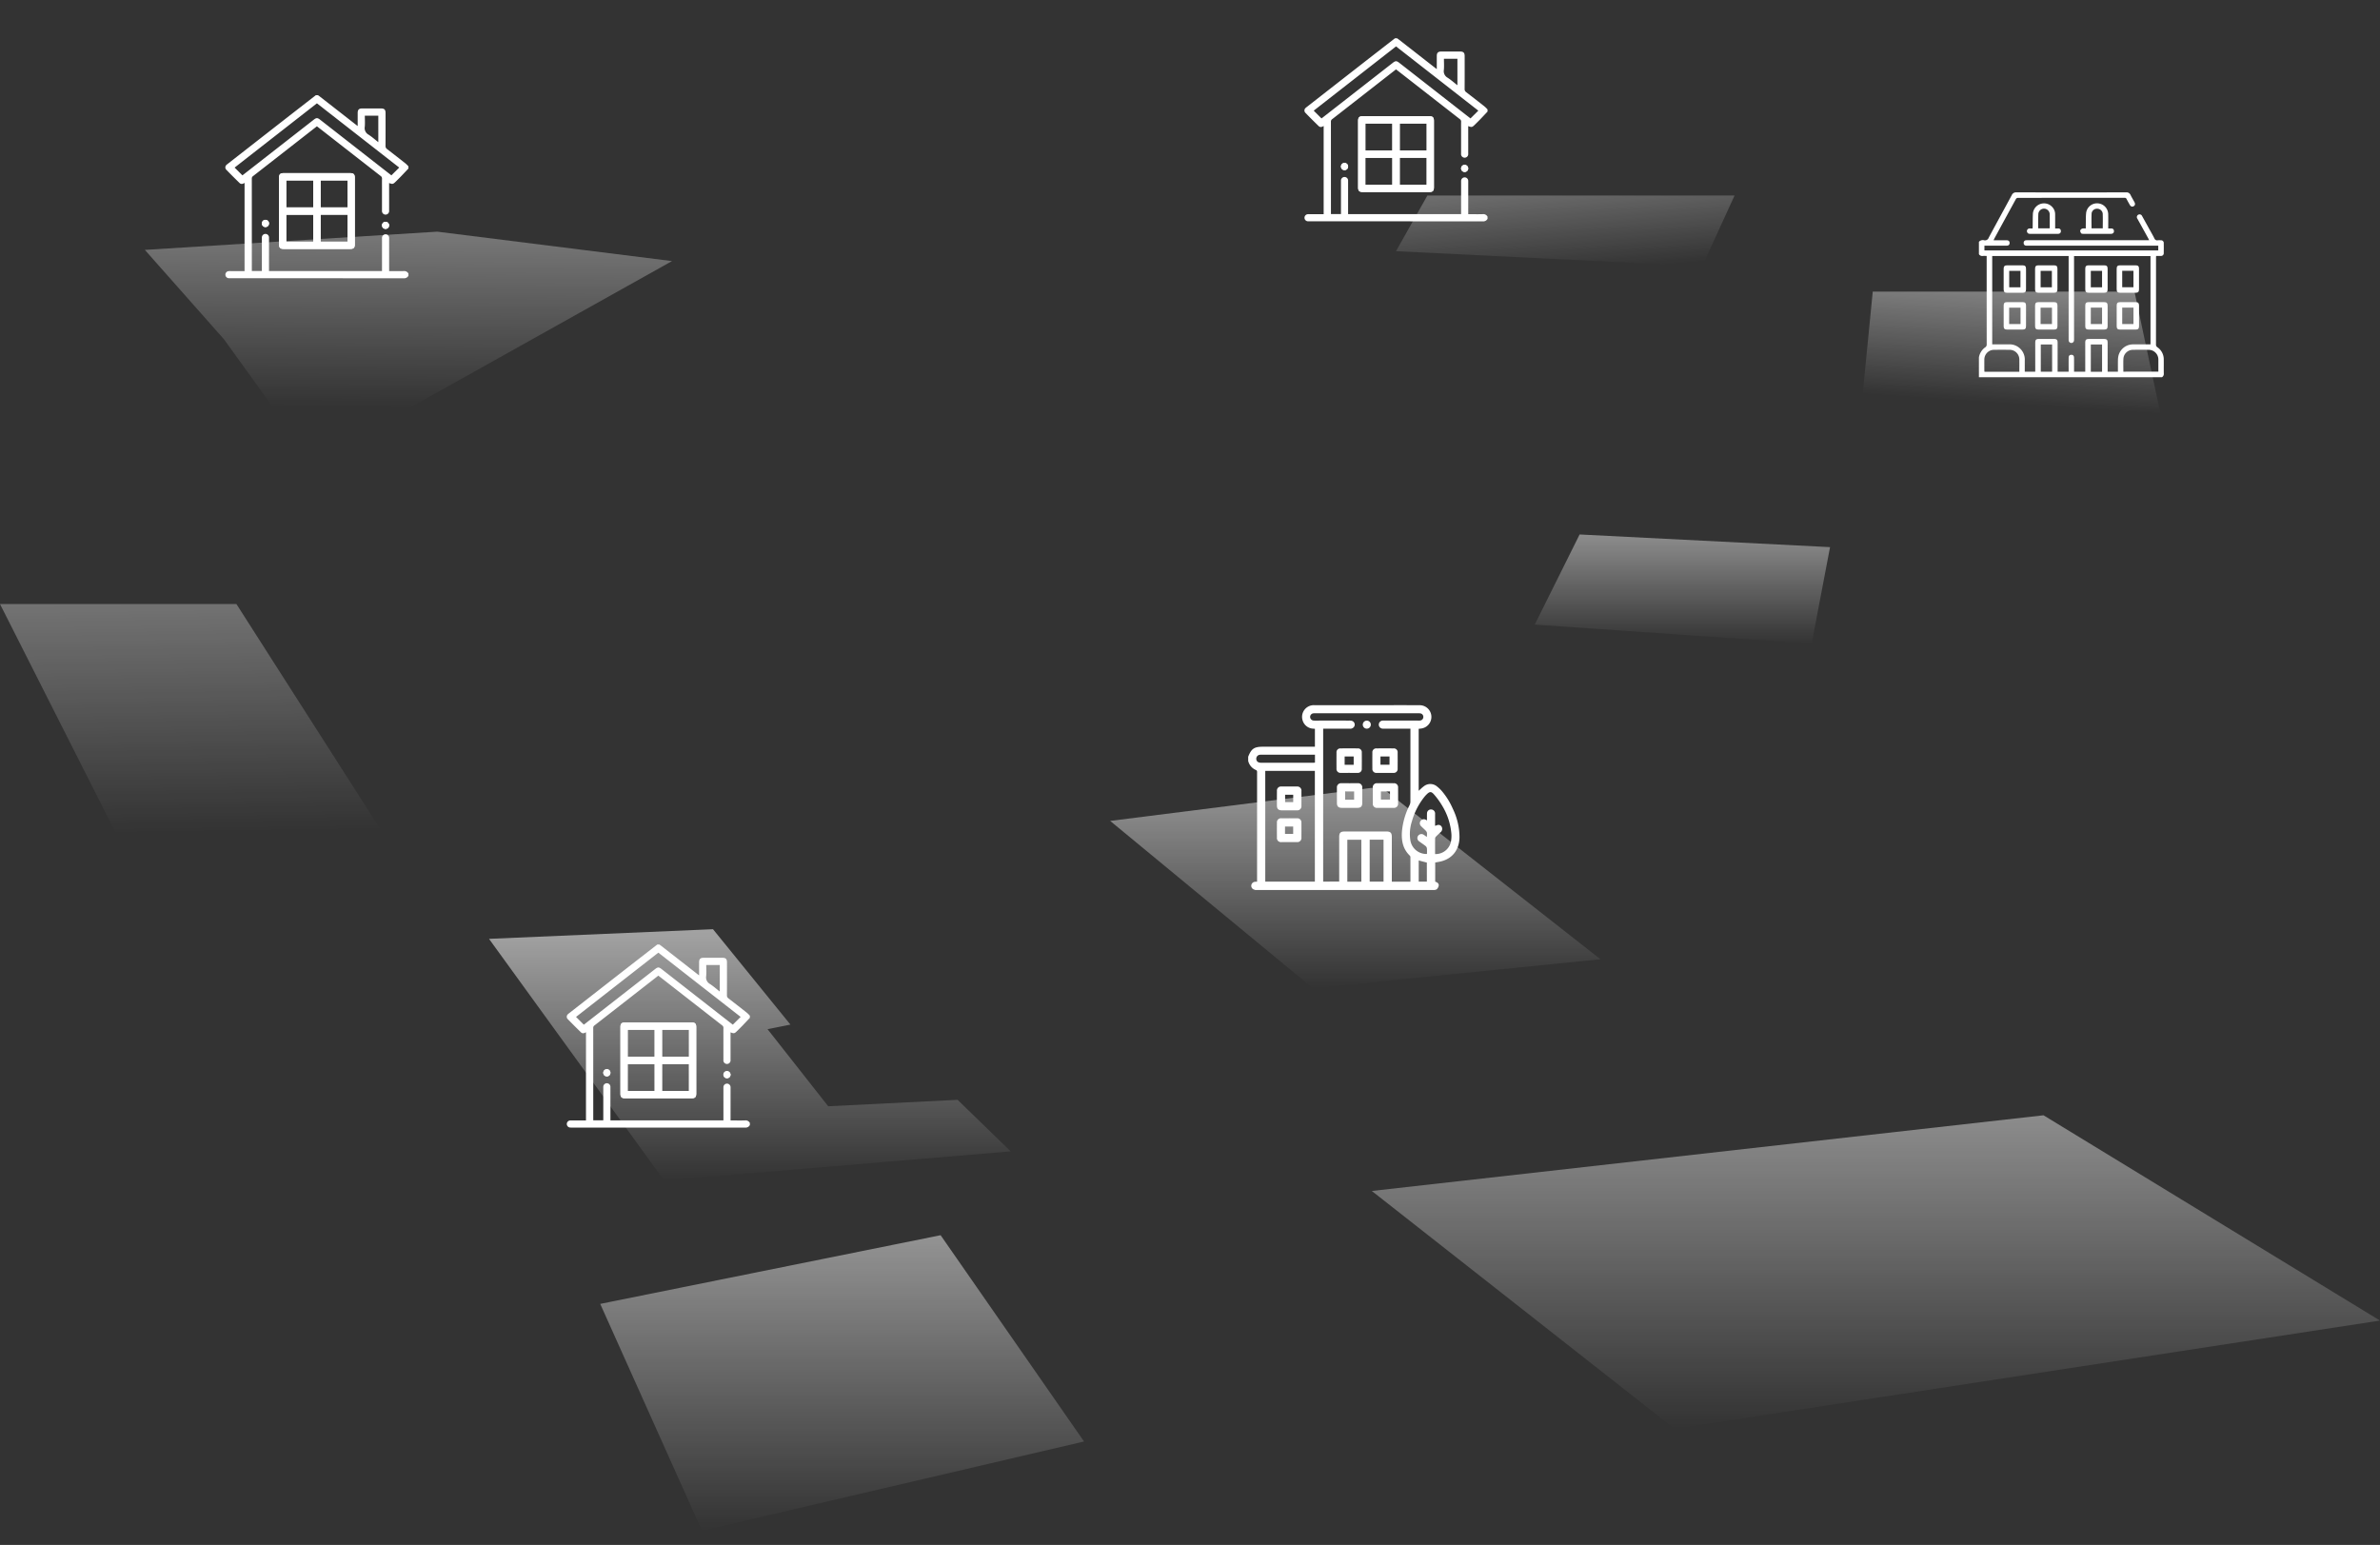 <svg xmlns="http://www.w3.org/2000/svg" xmlns:xlink="http://www.w3.org/1999/xlink" width="752.573" height="488.56" viewBox="0 0 752.573 488.56">
  <rect x="0" y="0" width="752.573" height="488.56" fill="#333333" stroke="none"/>
  <defs>
    <linearGradient id="linear-gradient" x1="0.5" x2="0.5" y2="1" gradientUnits="objectBoundingBox">
      <stop offset="0" stop-color="#fff"></stop>
      <stop offset="1" stop-color="#fff" stop-opacity="0"></stop>
    </linearGradient>
    <linearGradient id="linear-gradient-3" x1="0.59" y1="-0.139" x2="0.426" y2="0.88" xlink:href="#linear-gradient"></linearGradient>
    <linearGradient id="linear-gradient-4" x1="0.472" y1="-0.394" y2="0.888" xlink:href="#linear-gradient"></linearGradient>
    <linearGradient id="linear-gradient-7" x1="0.069" y1="-0.644" x2="0.743" xlink:href="#linear-gradient"></linearGradient>
    <linearGradient id="linear-gradient-8" x1="0.469" y1="-0.991" x2="0.439" y2="0.765" xlink:href="#linear-gradient"></linearGradient>
    <clipPath id="clip-path">
      <path id="Rectangle_233" data-name="Rectangle 233" width="57.894" height="57.896" fill="#fff" d="M0 0 L57.894 0 L57.894 57.896 L0 57.896 Z" class="qyjQmPFK_0"></path>
    </clipPath>
    <clipPath id="clip-path-4">
      <path id="Rectangle_234" data-name="Rectangle 234" width="66.826" height="58.453" fill="#fff" d="M0 0 L66.826 0 L66.826 58.453 L0 58.453 Z" class="qyjQmPFK_1"></path>
    </clipPath>
    <clipPath id="clip-path-5">
      <path id="Rectangle_235" data-name="Rectangle 235" width="58.462" height="58.453" fill="#fff" d="M0 0 L58.462 0 L58.462 58.453 L0 58.453 Z" class="qyjQmPFK_2"></path>
    </clipPath>
    <clipPath id="clip-path-6">
      <path id="Rectangle_232" data-name="Rectangle 232" width="48.447" height="62.102" transform="translate(-3 -5)" fill="none" d="M0 0 L48.447 0 L48.447 62.102 L0 62.102 Z" class="qyjQmPFK_3"></path>
    </clipPath>
  </defs>
  <g id="Group_547" data-name="Group 547" transform="translate(-1113.26 -300.943)">
    <g id="Group_545" data-name="Group 545">
      <path id="Path_1249" data-name="Path 1249" d="M-8339.763,751.12l32.172,71.733,120.813-28.216-45.351-65.237Z" transform="translate(9642.817 -37.852)" opacity="0.471" fill="url(#linear-gradient)" class="qyjQmPFK_4"></path>
      <path id="Path_1250" data-name="Path 1250" d="M-8365.006,570.223l64.116,52.914,90.918-9.172-69.526-54.553Z" transform="translate(9829.307 -9.683)" opacity="0.479" fill="url(#linear-gradient)" class="qyjQmPFK_5"></path>
      <path id="Path_1255" data-name="Path 1255" d="M-8154.562,374.217l-3.91,39.787h95.138l-8.471-39.787Z" transform="translate(9860 18.945)" opacity="0.444" fill="url(#linear-gradient-3)" class="qyjQmPFK_6"></path>
      <path id="Path_1251" data-name="Path 1251" d="M-8133.665,662.545s-7.839-23.214-36.98-31.038-83.631,1.5-95.224,40.761-2.237,33.5-2.295,68.987" transform="translate(8896.661 4340.627) rotate(31)" fill="none" stroke="#fff" stroke-linecap="round" stroke-width="3.5" class="qyjQmPFK_7"></path>
      <path id="Path_1257" data-name="Path 1257" d="M-8639.74,480.958l41.084,81.242,83.4-3.46-49.725-77.782Z" transform="translate(9753 11)" opacity="0.446" fill="url(#linear-gradient-4)" class="qyjQmPFK_8"></path>
      <path id="Path_1252" data-name="Path 1252" d="M-8276.535,739.717l10.749,2.041,4.2-9.671" transform="translate(7100.795 6775.825) rotate(52)" fill="none" stroke="#fff" stroke-linecap="round" stroke-linejoin="round" stroke-width="3.5" class="qyjQmPFK_9"></path>
      <path id="Path_1285" data-name="Path 1285" d="M-8276.535,739.717l10.749,2.041,4.2-9.671" transform="translate(7951.668 5902.639) rotate(45)" fill="none" stroke="#fff" stroke-linecap="round" stroke-linejoin="round" stroke-width="3.5" class="qyjQmPFK_10"></path>
      <path id="Path_1291" data-name="Path 1291" d="M0,5.63,7.932,7.137,11.033,0" transform="translate(1202.193 517.414) rotate(45)" fill="none" stroke="#fff" stroke-linecap="round" stroke-linejoin="round" stroke-width="3.5" class="qyjQmPFK_11"></path>
      <path id="Path_1292" data-name="Path 1292" d="M0,6.718l9.465,1.8L13.165,0" transform="matrix(0.839, 0.545, -0.545, 0.839, 1598.799, 351.169)" fill="none" stroke="#fff" stroke-linecap="round" stroke-linejoin="round" stroke-width="3.5" class="qyjQmPFK_12"></path>
      <path id="Path_1287" data-name="Path 1287" d="M-8276.535,739.717l10.749,2.041,4.2-9.671" transform="translate(9297.355 3382.391) rotate(25)" fill="none" stroke="#fff" stroke-linecap="round" stroke-linejoin="round" stroke-width="3.5" class="qyjQmPFK_13"></path>
      <path id="Path_1295" data-name="Path 1295" d="M0,6.823,9.613,8.648,13.371,0" transform="translate(1720.781 413.765) rotate(25)" fill="none" stroke="#fff" stroke-linecap="round" stroke-linejoin="round" stroke-width="3.5" class="qyjQmPFK_14"></path>
      <path id="Path_1289" data-name="Path 1289" d="M-8276.535,739.717l10.749,2.041,4.2-9.671" transform="translate(7926.131 5347.215) rotate(42)" fill="none" stroke="#fff" stroke-linecap="round" stroke-linejoin="round" stroke-width="3.5" class="qyjQmPFK_15"></path>
      <path id="Path_1253" data-name="Path 1253" d="M-8590.111,591.328l55.363,76.4,109.6-9.191-16.791-16.3-40.919,2.034-19.179-24.38,7.237-1.443-24.486-30.168Z" transform="translate(9858 6.503)" opacity="0.552" fill="url(#linear-gradient)" class="qyjQmPFK_16"></path>
      <path id="Path_1254" data-name="Path 1254" d="M-8246.257,455.959l-14.187,28.5,87.557,6.054,5.822-30.551Z" transform="translate(9859 14)" opacity="0.44" fill="url(#linear-gradient)" class="qyjQmPFK_17"></path>
      <path id="Path_1290" data-name="Path 1290" d="M-8053.945,620.01s5.707-29.329-5.54-54.336-32.837-42.887-57.828-42.97-48.73,14.273-52.209,34.751" transform="translate(9373.095 -30.531)" fill="none" stroke="#fff" stroke-linecap="round" stroke-width="3.5" class="qyjQmPFK_18"></path>
      <path id="Path_1293" data-name="Path 1293" d="M-8053.945,620.01s5.707-29.329-5.54-54.336-32.837-42.887-57.828-42.97-48.73,14.273-52.209,34.751" transform="matrix(0.978, -0.208, 0.208, 0.978, 9477.74, -1882.47)" fill="none" stroke="#fff" stroke-linecap="round" stroke-width="3.5" class="qyjQmPFK_19"></path>
      <path id="Path_1256" data-name="Path 1256" d="M-8188.39,351.775l-9.925,17.6,96.828,4.766,10.227-22.362Z" transform="translate(9753 11)" opacity="0.441" fill="url(#linear-gradient-7)" class="qyjQmPFK_20"></path>
      <path id="Path_1258" data-name="Path 1258" d="M-8593.94,368.962l92.47-5.758,74.235,9.3-113.655,63.553-28.059-38.855Z" transform="translate(9753 11)" opacity="0.774" fill="url(#linear-gradient-8)" class="qyjQmPFK_21"></path>
      <g id="Group_328" data-name="Group 328" transform="translate(1292.477 599.632)">
        <g id="Group_327" data-name="Group 327" clip-path="url(#clip-path)">
          <path id="Path_1259" data-name="Path 1259" d="M115.594,178.562a1.127,1.127,0,1,0,1.087,1.151,1.144,1.144,0,0,0-1.087-1.151m-9.763-13.987c0-.979-.4-1.39-1.361-1.391q-10.621,0-21.241,0c-.961,0-1.362.412-1.362,1.388q0,10.594,0,21.187c0,.994.4,1.391,1.417,1.391q10.564,0,21.13,0c1.035,0,1.418-.393,1.42-1.447q0-5.254,0-10.507,0-5.31,0-10.621m-21.675.914H92.68v8.523H84.157Zm8.527,19.372H84.151v-8.523h8.533Zm10.858-.015H95.021v-8.523h8.521Zm.006-10.838H95.025v-8.523h8.523Zm-25.963,3.947a1.115,1.115,0,0,0-1.142,1.078,1.128,1.128,0,1,0,2.253.033,1.116,1.116,0,0,0-1.112-1.112m38.009.609a1.127,1.127,0,1,0,1.087,1.151,1.144,1.144,0,0,0-1.087-1.151m-38.009-.609a1.115,1.115,0,0,0-1.142,1.078,1.128,1.128,0,1,0,2.253.033,1.116,1.116,0,0,0-1.112-1.112m28.246-13.379c0-.979-.4-1.39-1.361-1.391q-10.621,0-21.241,0c-.961,0-1.362.412-1.362,1.388q0,10.594,0,21.187c0,.994.4,1.391,1.417,1.391q10.564,0,21.13,0c1.035,0,1.418-.393,1.42-1.447q0-5.254,0-10.507,0-5.31,0-10.621m-21.675.914H92.68v8.523H84.157Zm8.527,19.372H84.151v-8.523h8.533Zm10.858-.015H95.021v-8.523h8.521Zm.006-10.838H95.025v-8.523h8.523Z" transform="translate(-64.897 -138.536)" fill="#fff" class="qyjQmPFK_22"></path>
          <path id="Path_1260" data-name="Path 1260" d="M53.857,27.348c.586-.585,1.181-1.163,1.757-1.76.767-.8,1.521-1.607,2.281-2.412V22.5a10.6,10.6,0,0,0-.9-.9q-2.9-2.293-5.834-4.548a1.136,1.136,0,0,1-.514-1.023c.023-3.465.014-6.929.012-10.394,0-1.053-.384-1.444-1.42-1.445q-2.993,0-5.987,0c-1.007,0-1.4.4-1.408,1.4,0,1.347,0,2.7,0,4.166C40.731,8.887,39.711,8.1,38.695,7.3L29.882.423C29.69.275,29.489.14,29.291,0h-.678Q24.467,3.219,20.32,6.439,10.61,14.012.9,21.595c-.163.128-.334.248-.485.39a1.064,1.064,0,0,0-.1,1.605Q2.367,25.7,4.474,27.747c.477.467,1.032.355,1.6-.027v27.9c-1.418,0-2.824,0-4.232,0-.264,0-.53-.015-.791.009a1.124,1.124,0,0,0-.017,2.24,4.372,4.372,0,0,0,.507.011q27.408,0,54.816.012a1.549,1.549,0,0,0,1.538-.8v-.678a1.514,1.514,0,0,0-1.538-.8c-1.317.042-2.637.012-3.956.012H51.79V46.04c0-.282.006-.566,0-.849a1.13,1.13,0,1,0-2.256-.026c-.008.151,0,.3,0,.453V55.6H13.8V52.7c0-2.543.006-5.087,0-7.63a1.129,1.129,0,1,0-2.253-.012c-.006.151,0,.3,0,.453v10.08H8.376v-.468q0-14.386-.009-28.772a.9.9,0,0,1,.415-.788Q17.3,18.933,25.8,12.288q1.575-1.23,3.154-2.457c.532.412,1.024.791,1.513,1.174Q39.8,18.29,49.137,25.567a.931.931,0,0,1,.4.855c-.023.9-.008,1.808-.008,2.713q0,3.675,0,7.349a1.137,1.137,0,1,0,2.255-.017c.008-2.148,0-4.3,0-6.445V27.763c1.06.432,1.261.39,2.068-.415M44.081,10.014c.109-1.154.024-2.327.024-3.545h4.262V14.85c-1.068-.834-2.024-1.689-3.087-2.377a2.353,2.353,0,0,1-1.2-2.459m7.154,14.341L30,7.771c-.876-.684-1.205-.683-2.083,0L5.825,25.013c-.148.116-.3.228-.43.329L2.928,22.885,28.955,2.565,54.979,22.882l-2.474,2.456c-.384-.3-.828-.639-1.27-.983" transform="translate(0)" fill="#fff" class="qyjQmPFK_23"></path>
          <path id="Path_1261" data-name="Path 1261" d="M136.316,164.575c0-.979-.4-1.39-1.361-1.391q-10.621,0-21.241,0c-.961,0-1.362.412-1.362,1.388q0,10.594,0,21.187c0,.994.4,1.391,1.417,1.391q10.564,0,21.13,0c1.035,0,1.418-.393,1.42-1.447q0-5.254,0-10.507,0-5.31,0-10.621m-21.675.914h8.523v8.523h-8.523Zm8.527,19.372h-8.533v-8.523h8.533Zm10.858-.015h-8.521v-8.523h8.521Zm.006-10.838H125.51v-8.523h8.523Z" transform="translate(-95.382 -138.536)" fill="#fff" class="qyjQmPFK_24"></path>
          <path id="Path_1262" data-name="Path 1262" d="M78.7,262.091a1.128,1.128,0,1,1-2.253-.033,1.127,1.127,0,0,1,2.253.033" transform="translate(-64.897 -221.563)" fill="#fff" class="qyjQmPFK_25"></path>
          <path id="Path_1263" data-name="Path 1263" d="M330.2,266.157a1.127,1.127,0,1,1-1.087-1.151,1.142,1.142,0,0,1,1.087,1.151" transform="translate(-278.418 -224.981)" fill="#fff" class="qyjQmPFK_26"></path>
        </g>
      </g>
      <g id="Group_329" data-name="Group 329" transform="translate(1184.518 331.05)">
        <g id="Group_327-2" data-name="Group 327" clip-path="url(#clip-path)">
          <path id="Path_1259-2" data-name="Path 1259" d="M115.594,178.562a1.127,1.127,0,1,0,1.087,1.151,1.144,1.144,0,0,0-1.087-1.151m-9.763-13.987c0-.979-.4-1.39-1.361-1.391q-10.621,0-21.241,0c-.961,0-1.362.412-1.362,1.388q0,10.594,0,21.187c0,.994.4,1.391,1.417,1.391q10.564,0,21.13,0c1.035,0,1.418-.393,1.42-1.447q0-5.254,0-10.507,0-5.31,0-10.621m-21.675.914H92.68v8.523H84.157Zm8.527,19.372H84.151v-8.523h8.533Zm10.858-.015H95.021v-8.523h8.521Zm.006-10.838H95.025v-8.523h8.523Zm-25.963,3.947a1.115,1.115,0,0,0-1.142,1.078,1.128,1.128,0,1,0,2.253.033,1.116,1.116,0,0,0-1.112-1.112m38.009.609a1.127,1.127,0,1,0,1.087,1.151,1.144,1.144,0,0,0-1.087-1.151m-38.009-.609a1.115,1.115,0,0,0-1.142,1.078,1.128,1.128,0,1,0,2.253.033,1.116,1.116,0,0,0-1.112-1.112m28.246-13.379c0-.979-.4-1.39-1.361-1.391q-10.621,0-21.241,0c-.961,0-1.362.412-1.362,1.388q0,10.594,0,21.187c0,.994.4,1.391,1.417,1.391q10.564,0,21.13,0c1.035,0,1.418-.393,1.42-1.447q0-5.254,0-10.507,0-5.31,0-10.621m-21.675.914H92.68v8.523H84.157Zm8.527,19.372H84.151v-8.523h8.533Zm10.858-.015H95.021v-8.523h8.521Zm.006-10.838H95.025v-8.523h8.523Z" transform="translate(-64.897 -138.536)" fill="#fff" class="qyjQmPFK_27"></path>
          <path id="Path_1260-2" data-name="Path 1260" d="M53.857,27.348c.586-.585,1.181-1.163,1.757-1.76.767-.8,1.521-1.607,2.281-2.412V22.5a10.6,10.6,0,0,0-.9-.9q-2.9-2.293-5.834-4.548a1.136,1.136,0,0,1-.514-1.023c.023-3.465.014-6.929.012-10.394,0-1.053-.384-1.444-1.42-1.445q-2.993,0-5.987,0c-1.007,0-1.4.4-1.408,1.4,0,1.347,0,2.7,0,4.166C40.731,8.887,39.711,8.1,38.695,7.3L29.882.423C29.69.275,29.489.14,29.291,0h-.678Q24.467,3.219,20.32,6.439,10.61,14.012.9,21.595c-.163.128-.334.248-.485.39a1.064,1.064,0,0,0-.1,1.605Q2.367,25.7,4.474,27.747c.477.467,1.032.355,1.6-.027v27.9c-1.418,0-2.824,0-4.232,0-.264,0-.53-.015-.791.009a1.124,1.124,0,0,0-.017,2.24,4.372,4.372,0,0,0,.507.011q27.408,0,54.816.012a1.549,1.549,0,0,0,1.538-.8v-.678a1.514,1.514,0,0,0-1.538-.8c-1.317.042-2.637.012-3.956.012H51.79V46.04c0-.282.006-.566,0-.849a1.13,1.13,0,1,0-2.256-.026c-.008.151,0,.3,0,.453V55.6H13.8V52.7c0-2.543.006-5.087,0-7.63a1.129,1.129,0,1,0-2.253-.012c-.006.151,0,.3,0,.453v10.08H8.376v-.468q0-14.386-.009-28.772a.9.9,0,0,1,.415-.788Q17.3,18.933,25.8,12.288q1.575-1.23,3.154-2.457c.532.412,1.024.791,1.513,1.174Q39.8,18.29,49.137,25.567a.931.931,0,0,1,.4.855c-.023.9-.008,1.808-.008,2.713q0,3.675,0,7.349a1.137,1.137,0,1,0,2.255-.017c.008-2.148,0-4.3,0-6.445V27.763c1.06.432,1.261.39,2.068-.415M44.081,10.014c.109-1.154.024-2.327.024-3.545h4.262V14.85c-1.068-.834-2.024-1.689-3.087-2.377a2.353,2.353,0,0,1-1.2-2.459m7.154,14.341L30,7.771c-.876-.684-1.205-.683-2.083,0L5.825,25.013c-.148.116-.3.228-.43.329L2.928,22.885,28.955,2.565,54.979,22.882l-2.474,2.456c-.384-.3-.828-.639-1.27-.983" transform="translate(0)" fill="#fff" class="qyjQmPFK_28"></path>
          <path id="Path_1261-2" data-name="Path 1261" d="M136.316,164.575c0-.979-.4-1.39-1.361-1.391q-10.621,0-21.241,0c-.961,0-1.362.412-1.362,1.388q0,10.594,0,21.187c0,.994.4,1.391,1.417,1.391q10.564,0,21.13,0c1.035,0,1.418-.393,1.42-1.447q0-5.254,0-10.507,0-5.31,0-10.621m-21.675.914h8.523v8.523h-8.523Zm8.527,19.372h-8.533v-8.523h8.533Zm10.858-.015h-8.521v-8.523h8.521Zm.006-10.838H125.51v-8.523h8.523Z" transform="translate(-95.382 -138.536)" fill="#fff" class="qyjQmPFK_29"></path>
          <path id="Path_1262-2" data-name="Path 1262" d="M78.7,262.091a1.128,1.128,0,1,1-2.253-.033,1.127,1.127,0,0,1,2.253.033" transform="translate(-64.897 -221.563)" fill="#fff" class="qyjQmPFK_30"></path>
          <path id="Path_1263-2" data-name="Path 1263" d="M330.2,266.157a1.127,1.127,0,1,1-1.087-1.151,1.142,1.142,0,0,1,1.087,1.151" transform="translate(-278.418 -224.981)" fill="#fff" class="qyjQmPFK_31"></path>
        </g>
      </g>
      <g id="Group_330" data-name="Group 330" transform="translate(1525.738 313.05)">
        <g id="Group_327-3" data-name="Group 327" clip-path="url(#clip-path)">
          <path id="Path_1259-3" data-name="Path 1259" d="M115.594,178.562a1.127,1.127,0,1,0,1.087,1.151,1.144,1.144,0,0,0-1.087-1.151m-9.763-13.987c0-.979-.4-1.39-1.361-1.391q-10.621,0-21.241,0c-.961,0-1.362.412-1.362,1.388q0,10.594,0,21.187c0,.994.4,1.391,1.417,1.391q10.564,0,21.13,0c1.035,0,1.418-.393,1.42-1.447q0-5.254,0-10.507,0-5.31,0-10.621m-21.675.914H92.68v8.523H84.157Zm8.527,19.372H84.151v-8.523h8.533Zm10.858-.015H95.021v-8.523h8.521Zm.006-10.838H95.025v-8.523h8.523Zm-25.963,3.947a1.115,1.115,0,0,0-1.142,1.078,1.128,1.128,0,1,0,2.253.033,1.116,1.116,0,0,0-1.112-1.112m38.009.609a1.127,1.127,0,1,0,1.087,1.151,1.144,1.144,0,0,0-1.087-1.151m-38.009-.609a1.115,1.115,0,0,0-1.142,1.078,1.128,1.128,0,1,0,2.253.033,1.116,1.116,0,0,0-1.112-1.112m28.246-13.379c0-.979-.4-1.39-1.361-1.391q-10.621,0-21.241,0c-.961,0-1.362.412-1.362,1.388q0,10.594,0,21.187c0,.994.4,1.391,1.417,1.391q10.564,0,21.13,0c1.035,0,1.418-.393,1.42-1.447q0-5.254,0-10.507,0-5.31,0-10.621m-21.675.914H92.68v8.523H84.157Zm8.527,19.372H84.151v-8.523h8.533Zm10.858-.015H95.021v-8.523h8.521Zm.006-10.838H95.025v-8.523h8.523Z" transform="translate(-64.897 -138.536)" fill="#fff" class="qyjQmPFK_32"></path>
          <path id="Path_1260-3" data-name="Path 1260" d="M53.857,27.348c.586-.585,1.181-1.163,1.757-1.76.767-.8,1.521-1.607,2.281-2.412V22.5a10.6,10.6,0,0,0-.9-.9q-2.9-2.293-5.834-4.548a1.136,1.136,0,0,1-.514-1.023c.023-3.465.014-6.929.012-10.394,0-1.053-.384-1.444-1.42-1.445q-2.993,0-5.987,0c-1.007,0-1.4.4-1.408,1.4,0,1.347,0,2.7,0,4.166C40.731,8.887,39.711,8.1,38.695,7.3L29.882.423C29.69.275,29.489.14,29.291,0h-.678Q24.467,3.219,20.32,6.439,10.61,14.012.9,21.595c-.163.128-.334.248-.485.39a1.064,1.064,0,0,0-.1,1.605Q2.367,25.7,4.474,27.747c.477.467,1.032.355,1.6-.027v27.9c-1.418,0-2.824,0-4.232,0-.264,0-.53-.015-.791.009a1.124,1.124,0,0,0-.017,2.24,4.372,4.372,0,0,0,.507.011q27.408,0,54.816.012a1.549,1.549,0,0,0,1.538-.8v-.678a1.514,1.514,0,0,0-1.538-.8c-1.317.042-2.637.012-3.956.012H51.79V46.04c0-.282.006-.566,0-.849a1.13,1.13,0,1,0-2.256-.026c-.008.151,0,.3,0,.453V55.6H13.8V52.7c0-2.543.006-5.087,0-7.63a1.129,1.129,0,1,0-2.253-.012c-.006.151,0,.3,0,.453v10.08H8.376v-.468q0-14.386-.009-28.772a.9.9,0,0,1,.415-.788Q17.3,18.933,25.8,12.288q1.575-1.23,3.154-2.457c.532.412,1.024.791,1.513,1.174Q39.8,18.29,49.137,25.567a.931.931,0,0,1,.4.855c-.023.9-.008,1.808-.008,2.713q0,3.675,0,7.349a1.137,1.137,0,1,0,2.255-.017c.008-2.148,0-4.3,0-6.445V27.763c1.06.432,1.261.39,2.068-.415M44.081,10.014c.109-1.154.024-2.327.024-3.545h4.262V14.85c-1.068-.834-2.024-1.689-3.087-2.377a2.353,2.353,0,0,1-1.2-2.459m7.154,14.341L30,7.771c-.876-.684-1.205-.683-2.083,0L5.825,25.013c-.148.116-.3.228-.43.329L2.928,22.885,28.955,2.565,54.979,22.882l-2.474,2.456c-.384-.3-.828-.639-1.27-.983" transform="translate(0)" fill="#fff" class="qyjQmPFK_33"></path>
          <path id="Path_1261-3" data-name="Path 1261" d="M136.316,164.575c0-.979-.4-1.39-1.361-1.391q-10.621,0-21.241,0c-.961,0-1.362.412-1.362,1.388q0,10.594,0,21.187c0,.994.4,1.391,1.417,1.391q10.564,0,21.13,0c1.035,0,1.418-.393,1.42-1.447q0-5.254,0-10.507,0-5.31,0-10.621m-21.675.914h8.523v8.523h-8.523Zm8.527,19.372h-8.533v-8.523h8.533Zm10.858-.015h-8.521v-8.523h8.521Zm.006-10.838H125.51v-8.523h8.523Z" transform="translate(-95.382 -138.536)" fill="#fff" class="qyjQmPFK_34"></path>
          <path id="Path_1262-3" data-name="Path 1262" d="M78.7,262.091a1.128,1.128,0,1,1-2.253-.033,1.127,1.127,0,0,1,2.253.033" transform="translate(-64.897 -221.563)" fill="#fff" class="qyjQmPFK_35"></path>
          <path id="Path_1263-3" data-name="Path 1263" d="M330.2,266.157a1.127,1.127,0,1,1-1.087-1.151,1.142,1.142,0,0,1,1.087,1.151" transform="translate(-278.418 -224.981)" fill="#fff" class="qyjQmPFK_36"></path>
        </g>
      </g>
      <g id="Group_332" data-name="Group 332" transform="translate(1507.945 523.938)">
        <g id="Group_331" data-name="Group 331" clip-path="url(#clip-path-4)">
          <path id="Path_1264" data-name="Path 1264" d="M64.693,32.731a22.421,22.421,0,0,0-3.33-5.423,10.614,10.614,0,0,0-1.633-1.582,3.287,3.287,0,0,0-4.272-.008c-.532.392-1,.873-1.544,1.358V7.482c.356-.046.7-.071,1.034-.139a3.7,3.7,0,0,0-.655-7.33C50.771-.011,47.247,0,43.725,0q-11.418,0-22.836,0A3.7,3.7,0,0,0,17.242,4.9,3.635,3.635,0,0,0,20.5,7.422c.19.022.382.03.6.047v5.669H4.7c-2.8,0-3.694.605-4.7,3.175v1.3a4.16,4.16,0,0,0,2.54,2.926.6.6,0,0,1,.259.382,2.018,2.018,0,0,1,.012.519V55.808l-.514.037A1.28,1.28,0,0,0,.985,56.96a1.252,1.252,0,0,0,1,1.389,2.2,2.2,0,0,1,.234.1H59c.241-.094.571-.12.7-.3A2.337,2.337,0,0,0,60.26,57c.027-.671-.509-1.005-1.122-1.187V49.75c.625-.116,1.228-.2,1.813-.344,3.639-.906,5.762-3.643,5.868-7.557a20.78,20.78,0,0,0-2.127-9.118M21.083,55.8H5.4V20.771H21.083Zm.033-37.629c-.222.014-.431.038-.639.038q-8.147,0-16.3,0c-.894,0-1.387-.286-1.565-.886a1.268,1.268,0,0,1,1.049-1.64,3.8,3.8,0,0,1,.586-.02H21.116ZM35.778,55.809h-4.43V42.56h4.43ZM42.8,55.8H38.419V42.537H42.8Zm8.509.02h-5.89V55.1q0-6.717,0-13.436c0-1.293-.426-1.721-1.722-1.721q-6.558,0-13.117,0c-1.394,0-1.8.395-1.8,1.772q0,6.621,0,13.241v.833H23.712V7.436h.713c2.567,0,5.133,0,7.7,0a1.45,1.45,0,0,0,1.358-.609,1.239,1.239,0,0,0-.722-1.876,3.325,3.325,0,0,0-.839-.075q-5.285-.008-10.571,0c-.217,0-.435.005-.652-.014a1.168,1.168,0,0,1-1.113-1.144,1.149,1.149,0,0,1,1.1-1.145c.216-.021.435-.014.652-.014q16.151,0,32.3,0a5.177,5.177,0,0,1,.781.031,1.1,1.1,0,0,1,.964,1.131,1.121,1.121,0,0,1-.975,1.126,4.827,4.827,0,0,1-.715.027q-5.252,0-10.506-.009c-.2,0-.392-.008-.587.009a1.277,1.277,0,1,0,.063,2.551c1.283.018,2.567.005,3.849.007h4.791V8.15q0,11.185-.012,22.37a2.657,2.657,0,0,1-.268,1.111,22.816,22.816,0,0,0-2.406,8.334c-.2,2.854.293,5.506,2.47,7.6a.7.7,0,0,1,.207.442c.012,2.584.008,5.167.008,7.808M56.5,55.8H53.924V49.1l2.573.679ZM64.2,42.572a4.945,4.945,0,0,1-5.1,4.511c0-1.7-.009-3.351.013-5a.916.916,0,0,1,.284-.54c.438-.452.907-.875,1.361-1.313a1.356,1.356,0,0,0,.38-1.845c-.4-.584-1.028-.677-1.846-.275a.841.841,0,0,1-.194.022c0-1.238.009-2.469,0-3.7a1.285,1.285,0,0,0-1.115-1.442,1.253,1.253,0,0,0-1.442,1.3c-.026.685-.005,1.373-.005,2.151-.221-.119-.344-.2-.477-.255a1.271,1.271,0,0,0-1.561.439,1.239,1.239,0,0,0,.109,1.562c.32.354.681.672,1.029,1,.986.934.987.932.851,2.483-.336-.237-.621-.451-.919-.645a1.277,1.277,0,0,0-1.838.288,1.242,1.242,0,0,0,.36,1.773c.677.509,1.394.966,2.054,1.494a1.164,1.164,0,0,1,.374.731c.055.577.017,1.162.017,1.74A5.121,5.121,0,0,1,51.3,42.832a12.826,12.826,0,0,1,.475-6.109A21.68,21.68,0,0,1,55.717,29a9.561,9.561,0,0,1,.655-.726c1.024-1.024,1.511-1.071,2.462.042a23.374,23.374,0,0,1,2.442,3.364,20.346,20.346,0,0,1,2.985,9.067,10.325,10.325,0,0,1-.058,1.82" transform="translate(0 0)" fill="#fff" class="qyjQmPFK_37"></path>
          <path id="Path_1265" data-name="Path 1265" d="M309.321,190.133a1.274,1.274,0,0,0-1.409-1.419q-2.573-.025-5.146,0a1.287,1.287,0,0,0-1.441,1.454q-.014,2.442,0,4.883a1.29,1.29,0,0,0,1.443,1.45c.847.013,1.693,0,2.54,0,.868,0,1.738.013,2.606,0a1.277,1.277,0,0,0,1.407-1.419q.018-2.475,0-4.948m-2.563,3.755h-2.87v-2.576h2.87Z" transform="translate(-261.921 -164.03)" fill="#fff" class="qyjQmPFK_38"></path>
          <path id="Path_1266" data-name="Path 1266" d="M222.587,190.209a1.307,1.307,0,0,0-1.484-1.481c-.846-.012-1.693,0-2.539,0s-1.694-.013-2.54,0a1.3,1.3,0,0,0-1.443,1.459c-.009,1.606-.007,3.211,0,4.817,0,1.033.477,1.506,1.521,1.511q2.475.014,4.95,0c1.062-.005,1.53-.451,1.538-1.492q.02-2.408,0-4.817m-2.572,3.72h-2.839v-2.6h2.839Z" transform="translate(-186.519 -164.045)" fill="#fff" class="qyjQmPFK_39"></path>
          <path id="Path_1267" data-name="Path 1267" d="M308.271,105.787a1.215,1.215,0,0,0-1.336-1.341q-2.669-.029-5.34,0a1.214,1.214,0,0,0-1.321,1.355q-.02,2.506,0,5.013a1.234,1.234,0,0,0,1.368,1.375c.868.014,1.736,0,2.6,0,.89,0,1.781.01,2.67,0a1.222,1.222,0,0,0,1.353-1.324q.025-2.54,0-5.077m-2.574,3.828h-2.858V107H305.7Z" transform="translate(-261.006 -90.777)" fill="#fff" class="qyjQmPFK_40"></path>
          <path id="Path_1268" data-name="Path 1268" d="M221.542,105.766a1.2,1.2,0,0,0-1.3-1.314q-2.708-.031-5.416,0a1.2,1.2,0,0,0-1.281,1.334q-.02,2.51,0,5.022a1.243,1.243,0,0,0,1.369,1.383c.869.014,1.739,0,2.61,0,.892,0,1.783.012,2.675,0a1.223,1.223,0,0,0,1.343-1.34q.027-2.544,0-5.087m-2.567,3.86H216.12V107h2.856Z" transform="translate(-185.618 -90.781)" fill="#fff" class="qyjQmPFK_41"></path>
          <path id="Path_1269" data-name="Path 1269" d="M279.682,38.6a1.271,1.271,0,1,1-1.326-1.23,1.265,1.265,0,0,1,1.326,1.23" transform="translate(-240.904 -32.481)" fill="#fff" class="qyjQmPFK_42"></path>
          <path id="Path_1270" data-name="Path 1270" d="M77.191,198.155a1.3,1.3,0,0,0-1.443-1.457q-2.442-.02-4.885,0a1.27,1.27,0,0,0-1.415,1.412q-.027,2.344,0,4.687c.012.961.492,1.413,1.468,1.428.782.012,1.564,0,2.346,0,.825,0,1.65.01,2.475,0a1.3,1.3,0,0,0,1.455-1.447q.014-2.31,0-4.622m-2.6,3.477H72.032V199.3h2.561Z" transform="translate(-60.355 -170.972)" fill="#fff" class="qyjQmPFK_43"></path>
          <path id="Path_1271" data-name="Path 1271" d="M77.189,274.9a1.29,1.29,0,0,0-1.425-1.409q-2.442-.022-4.885,0a1.268,1.268,0,0,0-1.432,1.4c-.02,1.562-.017,3.125,0,4.687a1.282,1.282,0,0,0,1.453,1.442c.8.013,1.606,0,2.408,0,.825,0,1.651.014,2.475,0a1.288,1.288,0,0,0,1.407-1.428q.018-2.344,0-4.686m-2.607,3.518H72V276.1h2.581Z" transform="translate(-60.355 -237.721)" fill="#fff" class="qyjQmPFK_44"></path>
        </g>
      </g>
      <g id="Group_335" data-name="Group 335" transform="translate(1739.008 361.775)">
        <g id="Group_334" data-name="Group 334" clip-path="url(#clip-path-5)">
          <path id="Path_1272" data-name="Path 1272" d="M58.461,57.25c-.027-1.464.006-2.93-.014-4.394A4.609,4.609,0,0,0,56.466,49a1,1,0,0,1-.476-.93q.017-13.666.01-27.333c0-.2.019-.4.033-.639.528,0,1,.011,1.473,0a.848.848,0,0,0,.94-.913q.024-1.568,0-3.138a.835.835,0,0,0-.9-.894,6.27,6.27,0,0,0-1.026,0,.9.9,0,0,1-1.023-.577c-.544-1.086-1.158-2.138-1.746-3.2-.716-1.3-1.428-2.6-2.153-3.889a.863.863,0,1,0-1.473.869q1.7,3.065,3.391,6.136c.1.177.18.363.317.643H15.586a6.834,6.834,0,0,0-.685.013.762.762,0,0,0-.743.844.762.762,0,0,0,.734.852,6.186,6.186,0,0,0,.684.016q20.178,0,40.354,0h.779v1.5H1.743v-1.5h.7c2.074,0,4.148,0,6.222,0,.711,0,1.033-.276,1.041-.847s-.321-.86-1.015-.875c-.265,0-.532,0-.8,0H4.654a3.551,3.551,0,0,1,.143-.381Q8.257,8.39,11.735,2.04a.761.761,0,0,1,.573-.3q16.867-.022,33.733-.022a.639.639,0,0,1,.66.4c.309.61.65,1.2.987,1.8.321.566.732.719,1.213.471s.6-.719.274-1.315c-.407-.752-.855-1.483-1.23-2.251A1.36,1.36,0,0,0,46.543,0q-17.352.026-34.7,0A1.435,1.435,0,0,0,10.4.851c-2.423,4.5-4.889,8.977-7.3,13.481a1.248,1.248,0,0,1-1.393.827A1.628,1.628,0,0,0,0,15.65v3.881a1.171,1.171,0,0,0,1.2.576c.392-.031.79-.006,1.25-.006v.723q0,13.606.009,27.212a1.023,1.023,0,0,1-.493.978A4.987,4.987,0,0,0,0,52.175v6.278H57.881a1.234,1.234,0,0,0,.58-1.2m-45.676-.521H1.766a2.837,2.837,0,0,1-.05-.375c0-1.16-.014-2.32,0-3.48a3.071,3.071,0,0,1,3.077-3.091q2.453-.027,4.907,0a3.069,3.069,0,0,1,3.082,3.085c.017,1.269,0,2.54,0,3.861M23.146,56.7H19.562v-8.6h3.584Zm15.794.026H35.382V48.1h3.558Zm5.193-5.1a6.36,6.36,0,0,0-.172,1.466c-.023,1.194-.007,2.389-.007,3.619H40.7v-.7q0-4.194,0-8.388c0-1.034-.238-1.264-1.284-1.264q-2.254,0-4.509,0c-1.048,0-1.283.229-1.284,1.261q0,4.194,0,8.388v.7H30.082V55.583c0-1.1.01-2.206-.008-3.309-.009-.619-.311-.914-.855-.911s-.835.3-.843.924c-.016,1.236-.006,2.472-.007,3.709v.711H24.887v-.587q0-4.278,0-8.558c0-.955-.256-1.205-1.224-1.206q-2.34,0-4.679,0c-.913,0-1.173.269-1.174,1.2q0,4.251,0,8.5v.652H14.5c0-1.174,0-2.329,0-3.484A4.823,4.823,0,0,0,9.32,48.066c-1.691,0-3.383,0-5.115,0V20.12H28.369v.725q0,12.668,0,25.336c0,.228-.006.457.015.684a.845.845,0,0,0,1.678.021,6.464,6.464,0,0,0,.018-.683q0-12.611,0-25.221v-.837H54.255V48.067c-1.874,0-3.715-.016-5.558,0a4.748,4.748,0,0,0-4.565,3.547M45.674,56.7c0-1.389-.047-2.74.013-4.086a3.013,3.013,0,0,1,2.92-2.823q2.6-.057,5.193,0a3.062,3.062,0,0,1,2.93,2.823c.016.189.01.38.01.569,0,1.158,0,2.317,0,3.516Z" transform="translate(0 0)" fill="#fff" class="qyjQmPFK_45"></path>
          <path id="Path_1273" data-name="Path 1273" d="M142.705,38.287c-.3-.011-.6,0-1,0v-.7c0-1.274,0-2.547-.007-3.821a3.306,3.306,0,0,0-.806-2.142,3.527,3.527,0,0,0-6.239,2.217c-.054,1.272-.038,2.547-.055,3.819,0,.2-.022.4-.034.627-.375,0-.679-.017-.981,0a.83.83,0,0,0-.7,1.235c.213.436.6.469,1.017.469l8.5,0a2.1,2.1,0,0,0,.4-.021.789.789,0,0,0,.706-.886.759.759,0,0,0-.792-.8m-2.716-.273a1.221,1.221,0,0,1-.05.238H136.4c-.025-.047-.072-.095-.072-.142.01-1.444-.007-2.89.053-4.332a1.8,1.8,0,0,1,3.5-.536,1.468,1.468,0,0,1,.106.5c.009,1.425.008,2.851.007,4.276" transform="translate(-117.596 -26.874)" fill="#fff" class="qyjQmPFK_46"></path>
          <path id="Path_1274" data-name="Path 1274" d="M289.9,38.233c-.318-.018-.639,0-1.048,0,0-1.578.026-3.059-.007-4.538a3.5,3.5,0,0,0-3.392-3.41,3.464,3.464,0,0,0-3.59,3.061c-.123,1.321-.08,2.656-.109,3.986-.006.278,0,.557,0,.9a3.574,3.574,0,0,0-1.081.024,1.127,1.127,0,0,0-.679.623,1.282,1.282,0,0,0,.318.885c.1.138.416.162.636.162,2.89.01,5.778.007,8.668.006a1.689,1.689,0,0,0,.4-.037.78.78,0,0,0,.637-.884.749.749,0,0,0-.749-.779m-2.778-.04h-3.55c0-1.618-.062-3.21.025-4.793a1.7,1.7,0,0,1,1.758-1.41,1.747,1.747,0,0,1,1.748,1.5c.063,1.551.018,3.106.018,4.7" transform="translate(-247.963 -26.815)" fill="#fff" class="qyjQmPFK_47"></path>
          <path id="Path_1275" data-name="Path 1275" d="M130.273,222.27c0,.668,0,1.335,0,2,0,.309,0,.619,0,.927q0-.463,0-.927c0-.668,0-1.335,0-2m2.853,13.632c0-.325,0-.651,0-.975q0,.489,0,.975c0,.651,0,1.3,0,1.952,0-.651,0-1.3,0-1.952" transform="translate(-115.373 -196.852)" fill="#fff" class="qyjQmPFK_48"></path>
          <path id="Path_1276" data-name="Path 1276" d="M75.442,206.064c0-.668,0-1.335,0-2,0-.435,0-.869-.006-1.3-.009-.742-.312-1.041-1.042-1.043q-2.51-.009-5.018,0c-.7,0-1.006.3-1.01,1.013q-.015,3.307,0,6.613c0,.74.311,1.039,1.041,1.043q2.48.009,4.96,0c.766,0,1.064-.3,1.07-1.073s.006-1.547,0-2.321q0-.463,0-.927m-1.76,2.592H70.124v-5.2h3.558Z" transform="translate(-60.544 -178.643)" fill="#fff" class="qyjQmPFK_49"></path>
          <path id="Path_1277" data-name="Path 1277" d="M162.293,202.779c0-.771-.306-1.056-1.085-1.058q-2.451-.005-4.9,0c-.778,0-1.075.286-1.083,1.058-.011,1.083,0,2.166,0,3.249,0,1.1-.008,2.2,0,3.307.008.77.308,1.056,1.084,1.057q2.451.007,4.9,0c.774,0,1.08-.289,1.083-1.059q.014-3.278,0-6.555m-1.757,5.885H156.98v-5.2h3.556Z" transform="translate(-137.466 -178.651)" fill="#fff" class="qyjQmPFK_50"></path>
          <path id="Path_1278" data-name="Path 1278" d="M301.063,202.78c0-.77-.308-1.056-1.084-1.057q-2.453-.007-4.9,0c-.779,0-1.075.286-1.083,1.058-.011,1.083,0,2.166,0,3.249,0,1.1-.008,2.2,0,3.306.008.77.306,1.057,1.083,1.058q2.451.007,4.9,0c.775,0,1.081-.289,1.084-1.058q.014-3.278,0-6.556m-1.757,5.885h-3.558v-5.2h3.558Z" transform="translate(-260.367 -178.652)" fill="#fff" class="qyjQmPFK_51"></path>
          <path id="Path_1279" data-name="Path 1279" d="M387.916,202.775c0-.768-.308-1.052-1.088-1.054q-2.451-.005-4.9,0c-.775,0-1.072.287-1.08,1.06,0,.428-.006.854-.006,1.282,0,.656,0,1.312,0,1.968q0,.479,0,.955c0,.765,0,1.529,0,2.294.006.819.293,1.11,1.088,1.112q2.453.007,4.9,0c.773,0,1.077-.29,1.081-1.061q.014-3.278,0-6.556m-1.757,5.872H382.6v-5.2h3.558Z" transform="translate(-337.289 -178.651)" fill="#fff" class="qyjQmPFK_52"></path>
          <path id="Path_1280" data-name="Path 1280" d="M75.439,307.856c0-1.083.007-2.166,0-3.249-.007-.784-.3-1.078-1.06-1.081q-2.48-.009-4.961,0c-.74,0-1.046.293-1.05,1.033q-.014,3.305,0,6.612c0,.735.313,1.023,1.058,1.026q2.451.007,4.9,0c.812,0,1.1-.282,1.109-1.091.009-1.083,0-2.166,0-3.25M73.7,310.449H70.1v-5.173H73.7Z" transform="translate(-60.54 -268.813)" fill="#fff" class="qyjQmPFK_53"></path>
          <path id="Path_1281" data-name="Path 1281" d="M162.294,304.556c0-.738-.312-1.025-1.056-1.027q-2.453-.009-4.9,0c-.816,0-1.1.279-1.112,1.088-.007.758,0,1.516,0,2.275q0,.489,0,.975c0,.651,0,1.3,0,1.952,0,.452,0,.9.007,1.354.009.736.312,1.026,1.056,1.028q2.48.007,4.961,0c.74,0,1.049-.294,1.052-1.031q.015-3.305,0-6.612m-1.736,5.9h-3.6v-5.181h3.6Z" transform="translate(-137.468 -268.815)" fill="#fff" class="qyjQmPFK_54"></path>
          <path id="Path_1282" data-name="Path 1282" d="M301.061,307.828c0-1.064.006-2.128,0-3.192-.007-.818-.294-1.107-1.091-1.109q-2.451-.005-4.9,0c-.774,0-1.075.289-1.077,1.064q-.014,3.278,0,6.555c0,.767.308,1.051,1.089,1.053q2.451.007,4.9,0c.771,0,1.07-.292,1.078-1.064.011-1.1,0-2.2,0-3.307m-1.759,2.627h-3.56v-5.2h3.56Z" transform="translate(-260.362 -268.814)" fill="#fff" class="qyjQmPFK_55"></path>
          <path id="Path_1283" data-name="Path 1283" d="M387.911,307.9c0-1.1.008-2.2,0-3.306-.008-.771-.306-1.057-1.083-1.059q-2.451-.005-4.9,0c-.779,0-1.081.286-1.084,1.057q-.014,3.278,0,6.556c0,.771.306,1.057,1.083,1.059q2.451.007,4.9,0c.775,0,1.076-.288,1.084-1.058.013-1.083,0-2.166,0-3.249m-1.76,2.562h-3.558v-5.2h3.558Z" transform="translate(-337.28 -268.817)" fill="#fff" class="qyjQmPFK_56"></path>
        </g>
      </g>
    </g>
    <g id="Group_546" data-name="Group 546">
      <path id="Path_1245" data-name="Path 1245" d="M-8203.966,656l95.735,75.2,223.063-34.215-106.4-64.918Z" transform="translate(9751 21.561)" opacity="0.436" fill="url(#linear-gradient)" class="qyjQmPFK_57"></path>
      <g id="Group_323" data-name="Group 323" transform="translate(1358.324 683.425)">
        <g id="Group_322" data-name="Group 322" clip-path="url(#clip-path-6)">
          <path id="Path_1246" data-name="Path 1246" d="M42.422,19.643c0,7.77-10.908,18.486-15.808,22.908a3.485,3.485,0,0,1-4.67,0c-4.9-4.423-15.809-15.139-15.809-22.908a18.143,18.143,0,0,1,36.287,0Z" transform="translate(-3.054 -0.747)" fill="none" stroke="#fff" stroke-miterlimit="10" stroke-width="3" class="qyjQmPFK_58"></path>
          <path id="Path_1247" data-name="Path 1247" d="M42.317,30.427a6.6,6.6,0,1,1-6.6-6.6A6.6,6.6,0,0,1,42.317,30.427Z" transform="translate(-14.495 -11.861)" fill="none" stroke="#fff" stroke-miterlimit="10" stroke-width="3" class="qyjQmPFK_59"></path>
          <path id="Path_1248" data-name="Path 1248" d="M33.023,65.423c5.666,1.778,9.418,4.9,9.418,8.448,0,5.545-9.161,10.04-20.468,10.04S1.5,79.416,1.5,73.871c0-3.551,3.757-6.67,9.423-8.448" transform="translate(-0.747 -32.563)" fill="none" stroke="#fff" stroke-miterlimit="10" stroke-width="3" class="qyjQmPFK_60"></path>
        </g>
      </g>
      <g id="Group_325" data-name="Group 325" transform="translate(1656.082 440.949)">
        <g id="Group_322-2" data-name="Group 322" clip-path="url(#clip-path-6)">
          <path id="Path_1246-2" data-name="Path 1246" d="M42.422,19.643c0,7.77-10.908,18.486-15.808,22.908a3.485,3.485,0,0,1-4.67,0c-4.9-4.423-15.809-15.139-15.809-22.908a18.143,18.143,0,0,1,36.287,0Z" transform="translate(-3.054 -0.747)" fill="none" stroke="#fff" stroke-miterlimit="10" stroke-width="3" class="qyjQmPFK_61"></path>
          <path id="Path_1247-2" data-name="Path 1247" d="M42.317,30.427a6.6,6.6,0,1,1-6.6-6.6A6.6,6.6,0,0,1,42.317,30.427Z" transform="translate(-14.495 -11.861)" fill="none" stroke="#fff" stroke-miterlimit="10" stroke-width="3" class="qyjQmPFK_62"></path>
          <path id="Path_1248-2" data-name="Path 1248" d="M33.023,65.423c5.666,1.778,9.418,4.9,9.418,8.448,0,5.545-9.161,10.04-20.468,10.04S1.5,79.416,1.5,73.871c0-3.551,3.757-6.67,9.423-8.448" transform="translate(-0.747 -32.563)" fill="none" stroke="#fff" stroke-miterlimit="10" stroke-width="3" class="qyjQmPFK_63"></path>
        </g>
      </g>
      <g id="Group_324" data-name="Group 324" transform="translate(1151.701 483.723)">
        <g id="Group_322-3" data-name="Group 322" clip-path="url(#clip-path-6)">
          <path id="Path_1246-3" data-name="Path 1246" d="M42.422,19.643c0,7.77-10.908,18.486-15.808,22.908a3.485,3.485,0,0,1-4.67,0c-4.9-4.423-15.809-15.139-15.809-22.908a18.143,18.143,0,0,1,36.287,0Z" transform="translate(-3.054 -0.747)" fill="none" stroke="#fff" stroke-miterlimit="10" stroke-width="3" class="qyjQmPFK_64"></path>
          <path id="Path_1247-3" data-name="Path 1247" d="M42.317,30.427a6.6,6.6,0,1,1-6.6-6.6A6.6,6.6,0,0,1,42.317,30.427Z" transform="translate(-14.495 -11.861)" fill="none" stroke="#fff" stroke-miterlimit="10" stroke-width="3" class="qyjQmPFK_65"></path>
          <path id="Path_1248-3" data-name="Path 1248" d="M33.023,65.423c5.666,1.778,9.418,4.9,9.418,8.448,0,5.545-9.161,10.04-20.468,10.04S1.5,79.416,1.5,73.871c0-3.551,3.757-6.67,9.423-8.448" transform="translate(-0.747 -32.563)" fill="none" stroke="#fff" stroke-miterlimit="10" stroke-width="3" class="qyjQmPFK_66"></path>
        </g>
      </g>
      <path id="Path_1284" data-name="Path 1284" d="M-8012.907,654.561s7.734-39.743-7.507-73.63-44.5-58.115-78.362-58.228-66.033,19.342-70.747,47.091" transform="translate(9753 11)" fill="none" stroke="#fff" stroke-linecap="round" stroke-width="3.5" class="qyjQmPFK_67"></path>
      <path id="Path_1286" data-name="Path 1286" d="M-8382.967,642.625s-22.65-45.723-7.447-92.732,46.578-59.248,71.841-60.258,56.311,15.258,58.274,60.258" transform="translate(9753 11)" fill="none" stroke="#fff" stroke-linecap="round" stroke-width="3.5" class="qyjQmPFK_68"></path>
      <path id="Path_1294" data-name="Path 1294" d="M-8400.595,580.885c1.219-27.106-1.571-29.745,4.932-56.393s37-34.291,55.039-34.875,40.2,8.831,41.605,34.875" transform="translate(10024.663 -100.929)" fill="none" stroke="#fff" stroke-linecap="round" stroke-width="3.5" class="qyjQmPFK_69"></path>
      <path id="Path_1288" data-name="Path 1288" d="M-8242.227,503.745c-.528-13.4.546-72.115-35.224-127.99s-73.407-70.118-99.915-75.482-79.744,5.755-87.711,53.683" transform="translate(9753 11)" fill="none" stroke="#fff" stroke-linecap="round" stroke-width="3.5" class="qyjQmPFK_70"></path>
    </g>
  </g>
<style data-made-with="vivus-instant">.qyjQmPFK_0 {
  stroke-dasharray: 232 234;
  stroke-dashoffset: 233;
  animation: qyjQmPFK_draw_0 7200ms linear 0ms 1 forwards;
}

.qyjQmPFK_1 {
  stroke-dasharray: 251 253;
  stroke-dashoffset: 252;
  animation: qyjQmPFK_draw_1 7200ms linear 0ms 1 forwards;
}

.qyjQmPFK_2 {
  stroke-dasharray: 234 236;
  stroke-dashoffset: 235;
  animation: qyjQmPFK_draw_2 7200ms linear 0ms 1 forwards;
}

.qyjQmPFK_3 {
  stroke-dasharray: 222 224;
  stroke-dashoffset: 223;
  animation: qyjQmPFK_draw_3 7200ms linear 0ms 1 forwards;
}

.qyjQmPFK_4 {
  stroke-dasharray: 392 394;
  stroke-dashoffset: 393;
  animation: qyjQmPFK_draw_4 7200ms linear 0ms 1 forwards;
}

.qyjQmPFK_5 {
  stroke-dasharray: 350 352;
  stroke-dashoffset: 351;
  animation: qyjQmPFK_draw_5 7200ms linear 0ms 1 forwards;
}

.qyjQmPFK_6 {
  stroke-dasharray: 259 261;
  stroke-dashoffset: 260;
  animation: qyjQmPFK_draw_6 7200ms linear 0ms 1 forwards;
}

.qyjQmPFK_7 {
  stroke-dasharray: 234 236;
  stroke-dashoffset: 235;
  animation: qyjQmPFK_draw_7 7200ms linear 0ms 1 forwards;
}

.qyjQmPFK_8 {
  stroke-dasharray: 342 344;
  stroke-dashoffset: 343;
  animation: qyjQmPFK_draw_8 7200ms linear 0ms 1 forwards;
}

.qyjQmPFK_9 {
  stroke-dasharray: 22 24;
  stroke-dashoffset: 23;
  animation: qyjQmPFK_draw_9 7200ms linear 0ms 1 forwards;
}

.qyjQmPFK_10 {
  stroke-dasharray: 22 24;
  stroke-dashoffset: 23;
  animation: qyjQmPFK_draw_10 7200ms linear 0ms 1 forwards;
}

.qyjQmPFK_11 {
  stroke-dasharray: 16 18;
  stroke-dashoffset: 17;
  animation: qyjQmPFK_draw_11 7200ms linear 0ms 1 forwards;
}

.qyjQmPFK_12 {
  stroke-dasharray: 19 21;
  stroke-dashoffset: 20;
  animation: qyjQmPFK_draw_12 7200ms linear 0ms 1 forwards;
}

.qyjQmPFK_13 {
  stroke-dasharray: 22 24;
  stroke-dashoffset: 23;
  animation: qyjQmPFK_draw_13 7200ms linear 0ms 1 forwards;
}

.qyjQmPFK_14 {
  stroke-dasharray: 20 22;
  stroke-dashoffset: 21;
  animation: qyjQmPFK_draw_14 7200ms linear 0ms 1 forwards;
}

.qyjQmPFK_15 {
  stroke-dasharray: 22 24;
  stroke-dashoffset: 23;
  animation: qyjQmPFK_draw_15 7200ms linear 0ms 1 forwards;
}

.qyjQmPFK_16 {
  stroke-dasharray: 417 419;
  stroke-dashoffset: 418;
  animation: qyjQmPFK_draw_16 7200ms linear 0ms 1 forwards;
}

.qyjQmPFK_17 {
  stroke-dasharray: 230 232;
  stroke-dashoffset: 231;
  animation: qyjQmPFK_draw_17 7200ms linear 0ms 1 forwards;
}

.qyjQmPFK_18 {
  stroke-dasharray: 200 202;
  stroke-dashoffset: 201;
  animation: qyjQmPFK_draw_18 7200ms linear 0ms 1 forwards;
}

.qyjQmPFK_19 {
  stroke-dasharray: 200 202;
  stroke-dashoffset: 201;
  animation: qyjQmPFK_draw_19 7200ms linear 0ms 1 forwards;
}

.qyjQmPFK_20 {
  stroke-dasharray: 239 241;
  stroke-dashoffset: 240;
  animation: qyjQmPFK_draw_20 7200ms linear 0ms 1 forwards;
}

.qyjQmPFK_21 {
  stroke-dasharray: 384 386;
  stroke-dashoffset: 385;
  animation: qyjQmPFK_draw_21 7200ms linear 0ms 1 forwards;
}

.qyjQmPFK_22 {
  stroke-dasharray: 489 491;
  stroke-dashoffset: 490;
  animation: qyjQmPFK_draw_22 7200ms linear 0ms 1 forwards;
}

.qyjQmPFK_23 {
  stroke-dasharray: 555 557;
  stroke-dashoffset: 556;
  animation: qyjQmPFK_draw_23 7200ms linear 0ms 1 forwards;
}

.qyjQmPFK_24 {
  stroke-dasharray: 231 233;
  stroke-dashoffset: 232;
  animation: qyjQmPFK_draw_24 7200ms linear 0ms 1 forwards;
}

.qyjQmPFK_25 {
  stroke-dasharray: 8 10;
  stroke-dashoffset: 9;
  animation: qyjQmPFK_draw_25 7200ms linear 0ms 1 forwards;
}

.qyjQmPFK_26 {
  stroke-dasharray: 8 10;
  stroke-dashoffset: 9;
  animation: qyjQmPFK_draw_26 7200ms linear 0ms 1 forwards;
}

.qyjQmPFK_27 {
  stroke-dasharray: 489 491;
  stroke-dashoffset: 490;
  animation: qyjQmPFK_draw_27 7200ms linear 0ms 1 forwards;
}

.qyjQmPFK_28 {
  stroke-dasharray: 555 557;
  stroke-dashoffset: 556;
  animation: qyjQmPFK_draw_28 7200ms linear 0ms 1 forwards;
}

.qyjQmPFK_29 {
  stroke-dasharray: 231 233;
  stroke-dashoffset: 232;
  animation: qyjQmPFK_draw_29 7200ms linear 0ms 1 forwards;
}

.qyjQmPFK_30 {
  stroke-dasharray: 8 10;
  stroke-dashoffset: 9;
  animation: qyjQmPFK_draw_30 7200ms linear 0ms 1 forwards;
}

.qyjQmPFK_31 {
  stroke-dasharray: 8 10;
  stroke-dashoffset: 9;
  animation: qyjQmPFK_draw_31 7200ms linear 0ms 1 forwards;
}

.qyjQmPFK_32 {
  stroke-dasharray: 489 491;
  stroke-dashoffset: 490;
  animation: qyjQmPFK_draw_32 7200ms linear 0ms 1 forwards;
}

.qyjQmPFK_33 {
  stroke-dasharray: 555 557;
  stroke-dashoffset: 556;
  animation: qyjQmPFK_draw_33 7200ms linear 0ms 1 forwards;
}

.qyjQmPFK_34 {
  stroke-dasharray: 231 233;
  stroke-dashoffset: 232;
  animation: qyjQmPFK_draw_34 7200ms linear 0ms 1 forwards;
}

.qyjQmPFK_35 {
  stroke-dasharray: 8 10;
  stroke-dashoffset: 9;
  animation: qyjQmPFK_draw_35 7200ms linear 0ms 1 forwards;
}

.qyjQmPFK_36 {
  stroke-dasharray: 8 10;
  stroke-dashoffset: 9;
  animation: qyjQmPFK_draw_36 7200ms linear 0ms 1 forwards;
}

.qyjQmPFK_37 {
  stroke-dasharray: 821 823;
  stroke-dashoffset: 822;
  animation: qyjQmPFK_draw_37 7200ms linear 0ms 1 forwards;
}

.qyjQmPFK_38 {
  stroke-dasharray: 41 43;
  stroke-dashoffset: 42;
  animation: qyjQmPFK_draw_38 7200ms linear 0ms 1 forwards;
}

.qyjQmPFK_39 {
  stroke-dasharray: 41 43;
  stroke-dashoffset: 42;
  animation: qyjQmPFK_draw_39 7200ms linear 0ms 1 forwards;
}

.qyjQmPFK_40 {
  stroke-dasharray: 41 43;
  stroke-dashoffset: 42;
  animation: qyjQmPFK_draw_40 7200ms linear 0ms 1 forwards;
}

.qyjQmPFK_41 {
  stroke-dasharray: 41 43;
  stroke-dashoffset: 42;
  animation: qyjQmPFK_draw_41 7200ms linear 0ms 1 forwards;
}

.qyjQmPFK_42 {
  stroke-dasharray: 8 10;
  stroke-dashoffset: 9;
  animation: qyjQmPFK_draw_42 7200ms linear 0ms 1 forwards;
}

.qyjQmPFK_43 {
  stroke-dasharray: 39 41;
  stroke-dashoffset: 40;
  animation: qyjQmPFK_draw_43 7200ms linear 0ms 1 forwards;
}

.qyjQmPFK_44 {
  stroke-dasharray: 39 41;
  stroke-dashoffset: 40;
  animation: qyjQmPFK_draw_44 7200ms linear 0ms 1 forwards;
}

.qyjQmPFK_45 {
  stroke-dasharray: 831 833;
  stroke-dashoffset: 832;
  animation: qyjQmPFK_draw_45 7200ms linear 0ms 1 forwards;
}

.qyjQmPFK_46 {
  stroke-dasharray: 55 57;
  stroke-dashoffset: 56;
  animation: qyjQmPFK_draw_46 7200ms linear 0ms 1 forwards;
}

.qyjQmPFK_47 {
  stroke-dasharray: 55 57;
  stroke-dashoffset: 56;
  animation: qyjQmPFK_draw_47 7200ms linear 0ms 1 forwards;
}

.qyjQmPFK_48 {
  stroke-dasharray: 12 14;
  stroke-dashoffset: 13;
  animation: qyjQmPFK_draw_48 7200ms linear 0ms 1 forwards;
}

.qyjQmPFK_49 {
  stroke-dasharray: 48 50;
  stroke-dashoffset: 49;
  animation: qyjQmPFK_draw_49 7200ms linear 0ms 1 forwards;
}

.qyjQmPFK_50 {
  stroke-dasharray: 48 50;
  stroke-dashoffset: 49;
  animation: qyjQmPFK_draw_50 7200ms linear 0ms 1 forwards;
}

.qyjQmPFK_51 {
  stroke-dasharray: 48 50;
  stroke-dashoffset: 49;
  animation: qyjQmPFK_draw_51 7200ms linear 0ms 1 forwards;
}

.qyjQmPFK_52 {
  stroke-dasharray: 48 50;
  stroke-dashoffset: 49;
  animation: qyjQmPFK_draw_52 7200ms linear 0ms 1 forwards;
}

.qyjQmPFK_53 {
  stroke-dasharray: 48 50;
  stroke-dashoffset: 49;
  animation: qyjQmPFK_draw_53 7200ms linear 0ms 1 forwards;
}

.qyjQmPFK_54 {
  stroke-dasharray: 48 50;
  stroke-dashoffset: 49;
  animation: qyjQmPFK_draw_54 7200ms linear 0ms 1 forwards;
}

.qyjQmPFK_55 {
  stroke-dasharray: 48 50;
  stroke-dashoffset: 49;
  animation: qyjQmPFK_draw_55 7200ms linear 0ms 1 forwards;
}

.qyjQmPFK_56 {
  stroke-dasharray: 48 50;
  stroke-dashoffset: 49;
  animation: qyjQmPFK_draw_56 7200ms linear 0ms 1 forwards;
}

.qyjQmPFK_57 {
  stroke-dasharray: 686 688;
  stroke-dashoffset: 687;
  animation: qyjQmPFK_draw_57 7200ms linear 0ms 1 forwards;
}

.qyjQmPFK_58 {
  stroke-dasharray: 119 121;
  stroke-dashoffset: 120;
  animation: qyjQmPFK_draw_58 7200ms linear 0ms 1 forwards;
}

.qyjQmPFK_59 {
  stroke-dasharray: 42 44;
  stroke-dashoffset: 43;
  animation: qyjQmPFK_draw_59 7200ms linear 0ms 1 forwards;
}

.qyjQmPFK_60 {
  stroke-dasharray: 77 79;
  stroke-dashoffset: 78;
  animation: qyjQmPFK_draw_60 7200ms linear 0ms 1 forwards;
}

.qyjQmPFK_61 {
  stroke-dasharray: 119 121;
  stroke-dashoffset: 120;
  animation: qyjQmPFK_draw_61 7200ms linear 0ms 1 forwards;
}

.qyjQmPFK_62 {
  stroke-dasharray: 42 44;
  stroke-dashoffset: 43;
  animation: qyjQmPFK_draw_62 7200ms linear 0ms 1 forwards;
}

.qyjQmPFK_63 {
  stroke-dasharray: 77 79;
  stroke-dashoffset: 78;
  animation: qyjQmPFK_draw_63 7200ms linear 0ms 1 forwards;
}

.qyjQmPFK_64 {
  stroke-dasharray: 119 121;
  stroke-dashoffset: 120;
  animation: qyjQmPFK_draw_64 7200ms linear 0ms 1 forwards;
}

.qyjQmPFK_65 {
  stroke-dasharray: 42 44;
  stroke-dashoffset: 43;
  animation: qyjQmPFK_draw_65 7200ms linear 0ms 1 forwards;
}

.qyjQmPFK_66 {
  stroke-dasharray: 77 79;
  stroke-dashoffset: 78;
  animation: qyjQmPFK_draw_66 7200ms linear 0ms 1 forwards;
}

.qyjQmPFK_67 {
  stroke-dasharray: 271 273;
  stroke-dashoffset: 272;
  animation: qyjQmPFK_draw_67 7200ms linear 0ms 1 forwards;
}

.qyjQmPFK_68 {
  stroke-dasharray: 290 292;
  stroke-dashoffset: 291;
  animation: qyjQmPFK_draw_68 7200ms linear 0ms 1 forwards;
}

.qyjQmPFK_69 {
  stroke-dasharray: 188 190;
  stroke-dashoffset: 189;
  animation: qyjQmPFK_draw_69 7200ms linear 0ms 1 forwards;
}

.qyjQmPFK_70 {
  stroke-dasharray: 378 380;
  stroke-dashoffset: 379;
  animation: qyjQmPFK_draw_70 7200ms linear 0ms 1 forwards;
}

@keyframes qyjQmPFK_draw {
  100% {
    stroke-dashoffset: 0;
  }
}

@keyframes qyjQmPFK_fade {
  0% {
    stroke-opacity: 1;
  }

  94.444% {
    stroke-opacity: 1;
  }

  100% {
    stroke-opacity: 0;
  }
}

@keyframes qyjQmPFK_draw_0 {
  11.111% {
    stroke-dashoffset: 233
  }

  52.778% {
    stroke-dashoffset: 0;
  }

  100% {
    stroke-dashoffset: 0;
  }
}

@keyframes qyjQmPFK_draw_1 {
  11.111% {
    stroke-dashoffset: 252
  }

  52.778% {
    stroke-dashoffset: 0;
  }

  100% {
    stroke-dashoffset: 0;
  }
}

@keyframes qyjQmPFK_draw_2 {
  11.111% {
    stroke-dashoffset: 235
  }

  52.778% {
    stroke-dashoffset: 0;
  }

  100% {
    stroke-dashoffset: 0;
  }
}

@keyframes qyjQmPFK_draw_3 {
  11.111% {
    stroke-dashoffset: 223
  }

  52.778% {
    stroke-dashoffset: 0;
  }

  100% {
    stroke-dashoffset: 0;
  }
}

@keyframes qyjQmPFK_draw_4 {
  11.111% {
    stroke-dashoffset: 393
  }

  52.778% {
    stroke-dashoffset: 0;
  }

  100% {
    stroke-dashoffset: 0;
  }
}

@keyframes qyjQmPFK_draw_5 {
  11.111% {
    stroke-dashoffset: 351
  }

  52.778% {
    stroke-dashoffset: 0;
  }

  100% {
    stroke-dashoffset: 0;
  }
}

@keyframes qyjQmPFK_draw_6 {
  11.111% {
    stroke-dashoffset: 260
  }

  52.778% {
    stroke-dashoffset: 0;
  }

  100% {
    stroke-dashoffset: 0;
  }
}

@keyframes qyjQmPFK_draw_7 {
  11.111% {
    stroke-dashoffset: 235
  }

  52.778% {
    stroke-dashoffset: 0;
  }

  100% {
    stroke-dashoffset: 0;
  }
}

@keyframes qyjQmPFK_draw_8 {
  11.111% {
    stroke-dashoffset: 343
  }

  52.778% {
    stroke-dashoffset: 0;
  }

  100% {
    stroke-dashoffset: 0;
  }
}

@keyframes qyjQmPFK_draw_9 {
  11.111% {
    stroke-dashoffset: 23
  }

  52.778% {
    stroke-dashoffset: 0;
  }

  100% {
    stroke-dashoffset: 0;
  }
}

@keyframes qyjQmPFK_draw_10 {
  11.111% {
    stroke-dashoffset: 23
  }

  52.778% {
    stroke-dashoffset: 0;
  }

  100% {
    stroke-dashoffset: 0;
  }
}

@keyframes qyjQmPFK_draw_11 {
  11.111% {
    stroke-dashoffset: 17
  }

  52.778% {
    stroke-dashoffset: 0;
  }

  100% {
    stroke-dashoffset: 0;
  }
}

@keyframes qyjQmPFK_draw_12 {
  11.111% {
    stroke-dashoffset: 20
  }

  52.778% {
    stroke-dashoffset: 0;
  }

  100% {
    stroke-dashoffset: 0;
  }
}

@keyframes qyjQmPFK_draw_13 {
  11.111% {
    stroke-dashoffset: 23
  }

  52.778% {
    stroke-dashoffset: 0;
  }

  100% {
    stroke-dashoffset: 0;
  }
}

@keyframes qyjQmPFK_draw_14 {
  11.111% {
    stroke-dashoffset: 21
  }

  52.778% {
    stroke-dashoffset: 0;
  }

  100% {
    stroke-dashoffset: 0;
  }
}

@keyframes qyjQmPFK_draw_15 {
  11.111% {
    stroke-dashoffset: 23
  }

  52.778% {
    stroke-dashoffset: 0;
  }

  100% {
    stroke-dashoffset: 0;
  }
}

@keyframes qyjQmPFK_draw_16 {
  11.111% {
    stroke-dashoffset: 418
  }

  52.778% {
    stroke-dashoffset: 0;
  }

  100% {
    stroke-dashoffset: 0;
  }
}

@keyframes qyjQmPFK_draw_17 {
  11.111% {
    stroke-dashoffset: 231
  }

  52.778% {
    stroke-dashoffset: 0;
  }

  100% {
    stroke-dashoffset: 0;
  }
}

@keyframes qyjQmPFK_draw_18 {
  11.111% {
    stroke-dashoffset: 201
  }

  52.778% {
    stroke-dashoffset: 0;
  }

  100% {
    stroke-dashoffset: 0;
  }
}

@keyframes qyjQmPFK_draw_19 {
  11.111% {
    stroke-dashoffset: 201
  }

  52.778% {
    stroke-dashoffset: 0;
  }

  100% {
    stroke-dashoffset: 0;
  }
}

@keyframes qyjQmPFK_draw_20 {
  11.111% {
    stroke-dashoffset: 240
  }

  52.778% {
    stroke-dashoffset: 0;
  }

  100% {
    stroke-dashoffset: 0;
  }
}

@keyframes qyjQmPFK_draw_21 {
  11.111% {
    stroke-dashoffset: 385
  }

  52.778% {
    stroke-dashoffset: 0;
  }

  100% {
    stroke-dashoffset: 0;
  }
}

@keyframes qyjQmPFK_draw_22 {
  11.111% {
    stroke-dashoffset: 490
  }

  52.778% {
    stroke-dashoffset: 0;
  }

  100% {
    stroke-dashoffset: 0;
  }
}

@keyframes qyjQmPFK_draw_23 {
  11.111% {
    stroke-dashoffset: 556
  }

  52.778% {
    stroke-dashoffset: 0;
  }

  100% {
    stroke-dashoffset: 0;
  }
}

@keyframes qyjQmPFK_draw_24 {
  11.111% {
    stroke-dashoffset: 232
  }

  52.778% {
    stroke-dashoffset: 0;
  }

  100% {
    stroke-dashoffset: 0;
  }
}

@keyframes qyjQmPFK_draw_25 {
  11.111% {
    stroke-dashoffset: 9
  }

  52.778% {
    stroke-dashoffset: 0;
  }

  100% {
    stroke-dashoffset: 0;
  }
}

@keyframes qyjQmPFK_draw_26 {
  11.111% {
    stroke-dashoffset: 9
  }

  52.778% {
    stroke-dashoffset: 0;
  }

  100% {
    stroke-dashoffset: 0;
  }
}

@keyframes qyjQmPFK_draw_27 {
  11.111% {
    stroke-dashoffset: 490
  }

  52.778% {
    stroke-dashoffset: 0;
  }

  100% {
    stroke-dashoffset: 0;
  }
}

@keyframes qyjQmPFK_draw_28 {
  11.111% {
    stroke-dashoffset: 556
  }

  52.778% {
    stroke-dashoffset: 0;
  }

  100% {
    stroke-dashoffset: 0;
  }
}

@keyframes qyjQmPFK_draw_29 {
  11.111% {
    stroke-dashoffset: 232
  }

  52.778% {
    stroke-dashoffset: 0;
  }

  100% {
    stroke-dashoffset: 0;
  }
}

@keyframes qyjQmPFK_draw_30 {
  11.111% {
    stroke-dashoffset: 9
  }

  52.778% {
    stroke-dashoffset: 0;
  }

  100% {
    stroke-dashoffset: 0;
  }
}

@keyframes qyjQmPFK_draw_31 {
  11.111% {
    stroke-dashoffset: 9
  }

  52.778% {
    stroke-dashoffset: 0;
  }

  100% {
    stroke-dashoffset: 0;
  }
}

@keyframes qyjQmPFK_draw_32 {
  11.111% {
    stroke-dashoffset: 490
  }

  52.778% {
    stroke-dashoffset: 0;
  }

  100% {
    stroke-dashoffset: 0;
  }
}

@keyframes qyjQmPFK_draw_33 {
  11.111% {
    stroke-dashoffset: 556
  }

  52.778% {
    stroke-dashoffset: 0;
  }

  100% {
    stroke-dashoffset: 0;
  }
}

@keyframes qyjQmPFK_draw_34 {
  11.111% {
    stroke-dashoffset: 232
  }

  52.778% {
    stroke-dashoffset: 0;
  }

  100% {
    stroke-dashoffset: 0;
  }
}

@keyframes qyjQmPFK_draw_35 {
  11.111% {
    stroke-dashoffset: 9
  }

  52.778% {
    stroke-dashoffset: 0;
  }

  100% {
    stroke-dashoffset: 0;
  }
}

@keyframes qyjQmPFK_draw_36 {
  11.111% {
    stroke-dashoffset: 9
  }

  52.778% {
    stroke-dashoffset: 0;
  }

  100% {
    stroke-dashoffset: 0;
  }
}

@keyframes qyjQmPFK_draw_37 {
  11.111% {
    stroke-dashoffset: 822
  }

  52.778% {
    stroke-dashoffset: 0;
  }

  100% {
    stroke-dashoffset: 0;
  }
}

@keyframes qyjQmPFK_draw_38 {
  11.111% {
    stroke-dashoffset: 42
  }

  52.778% {
    stroke-dashoffset: 0;
  }

  100% {
    stroke-dashoffset: 0;
  }
}

@keyframes qyjQmPFK_draw_39 {
  11.111% {
    stroke-dashoffset: 42
  }

  52.778% {
    stroke-dashoffset: 0;
  }

  100% {
    stroke-dashoffset: 0;
  }
}

@keyframes qyjQmPFK_draw_40 {
  11.111% {
    stroke-dashoffset: 42
  }

  52.778% {
    stroke-dashoffset: 0;
  }

  100% {
    stroke-dashoffset: 0;
  }
}

@keyframes qyjQmPFK_draw_41 {
  11.111% {
    stroke-dashoffset: 42
  }

  52.778% {
    stroke-dashoffset: 0;
  }

  100% {
    stroke-dashoffset: 0;
  }
}

@keyframes qyjQmPFK_draw_42 {
  11.111% {
    stroke-dashoffset: 9
  }

  52.778% {
    stroke-dashoffset: 0;
  }

  100% {
    stroke-dashoffset: 0;
  }
}

@keyframes qyjQmPFK_draw_43 {
  11.111% {
    stroke-dashoffset: 40
  }

  52.778% {
    stroke-dashoffset: 0;
  }

  100% {
    stroke-dashoffset: 0;
  }
}

@keyframes qyjQmPFK_draw_44 {
  11.111% {
    stroke-dashoffset: 40
  }

  52.778% {
    stroke-dashoffset: 0;
  }

  100% {
    stroke-dashoffset: 0;
  }
}

@keyframes qyjQmPFK_draw_45 {
  11.111% {
    stroke-dashoffset: 832
  }

  52.778% {
    stroke-dashoffset: 0;
  }

  100% {
    stroke-dashoffset: 0;
  }
}

@keyframes qyjQmPFK_draw_46 {
  11.111% {
    stroke-dashoffset: 56
  }

  52.778% {
    stroke-dashoffset: 0;
  }

  100% {
    stroke-dashoffset: 0;
  }
}

@keyframes qyjQmPFK_draw_47 {
  11.111% {
    stroke-dashoffset: 56
  }

  52.778% {
    stroke-dashoffset: 0;
  }

  100% {
    stroke-dashoffset: 0;
  }
}

@keyframes qyjQmPFK_draw_48 {
  11.111% {
    stroke-dashoffset: 13
  }

  52.778% {
    stroke-dashoffset: 0;
  }

  100% {
    stroke-dashoffset: 0;
  }
}

@keyframes qyjQmPFK_draw_49 {
  11.111% {
    stroke-dashoffset: 49
  }

  52.778% {
    stroke-dashoffset: 0;
  }

  100% {
    stroke-dashoffset: 0;
  }
}

@keyframes qyjQmPFK_draw_50 {
  11.111% {
    stroke-dashoffset: 49
  }

  52.778% {
    stroke-dashoffset: 0;
  }

  100% {
    stroke-dashoffset: 0;
  }
}

@keyframes qyjQmPFK_draw_51 {
  11.111% {
    stroke-dashoffset: 49
  }

  52.778% {
    stroke-dashoffset: 0;
  }

  100% {
    stroke-dashoffset: 0;
  }
}

@keyframes qyjQmPFK_draw_52 {
  11.111% {
    stroke-dashoffset: 49
  }

  52.778% {
    stroke-dashoffset: 0;
  }

  100% {
    stroke-dashoffset: 0;
  }
}

@keyframes qyjQmPFK_draw_53 {
  11.111% {
    stroke-dashoffset: 49
  }

  52.778% {
    stroke-dashoffset: 0;
  }

  100% {
    stroke-dashoffset: 0;
  }
}

@keyframes qyjQmPFK_draw_54 {
  11.111% {
    stroke-dashoffset: 49
  }

  52.778% {
    stroke-dashoffset: 0;
  }

  100% {
    stroke-dashoffset: 0;
  }
}

@keyframes qyjQmPFK_draw_55 {
  11.111% {
    stroke-dashoffset: 49
  }

  52.778% {
    stroke-dashoffset: 0;
  }

  100% {
    stroke-dashoffset: 0;
  }
}

@keyframes qyjQmPFK_draw_56 {
  11.111% {
    stroke-dashoffset: 49
  }

  52.778% {
    stroke-dashoffset: 0;
  }

  100% {
    stroke-dashoffset: 0;
  }
}

@keyframes qyjQmPFK_draw_57 {
  11.111% {
    stroke-dashoffset: 687
  }

  52.778% {
    stroke-dashoffset: 0;
  }

  100% {
    stroke-dashoffset: 0;
  }
}

@keyframes qyjQmPFK_draw_58 {
  11.111% {
    stroke-dashoffset: 120
  }

  52.778% {
    stroke-dashoffset: 0;
  }

  100% {
    stroke-dashoffset: 0;
  }
}

@keyframes qyjQmPFK_draw_59 {
  11.111% {
    stroke-dashoffset: 43
  }

  52.778% {
    stroke-dashoffset: 0;
  }

  100% {
    stroke-dashoffset: 0;
  }
}

@keyframes qyjQmPFK_draw_60 {
  11.111% {
    stroke-dashoffset: 78
  }

  52.778% {
    stroke-dashoffset: 0;
  }

  100% {
    stroke-dashoffset: 0;
  }
}

@keyframes qyjQmPFK_draw_61 {
  11.111% {
    stroke-dashoffset: 120
  }

  52.778% {
    stroke-dashoffset: 0;
  }

  100% {
    stroke-dashoffset: 0;
  }
}

@keyframes qyjQmPFK_draw_62 {
  11.111% {
    stroke-dashoffset: 43
  }

  52.778% {
    stroke-dashoffset: 0;
  }

  100% {
    stroke-dashoffset: 0;
  }
}

@keyframes qyjQmPFK_draw_63 {
  11.111% {
    stroke-dashoffset: 78
  }

  52.778% {
    stroke-dashoffset: 0;
  }

  100% {
    stroke-dashoffset: 0;
  }
}

@keyframes qyjQmPFK_draw_64 {
  11.111% {
    stroke-dashoffset: 120
  }

  52.778% {
    stroke-dashoffset: 0;
  }

  100% {
    stroke-dashoffset: 0;
  }
}

@keyframes qyjQmPFK_draw_65 {
  11.111% {
    stroke-dashoffset: 43
  }

  52.778% {
    stroke-dashoffset: 0;
  }

  100% {
    stroke-dashoffset: 0;
  }
}

@keyframes qyjQmPFK_draw_66 {
  11.111% {
    stroke-dashoffset: 78
  }

  52.778% {
    stroke-dashoffset: 0;
  }

  100% {
    stroke-dashoffset: 0;
  }
}

@keyframes qyjQmPFK_draw_67 {
  11.111% {
    stroke-dashoffset: 272
  }

  52.778% {
    stroke-dashoffset: 0;
  }

  100% {
    stroke-dashoffset: 0;
  }
}

@keyframes qyjQmPFK_draw_68 {
  11.111% {
    stroke-dashoffset: 291
  }

  52.778% {
    stroke-dashoffset: 0;
  }

  100% {
    stroke-dashoffset: 0;
  }
}

@keyframes qyjQmPFK_draw_69 {
  11.111% {
    stroke-dashoffset: 189
  }

  52.778% {
    stroke-dashoffset: 0;
  }

  100% {
    stroke-dashoffset: 0;
  }
}

@keyframes qyjQmPFK_draw_70 {
  11.111% {
    stroke-dashoffset: 379
  }

  52.778% {
    stroke-dashoffset: 0;
  }

  100% {
    stroke-dashoffset: 0;
  }
}

</style></svg>